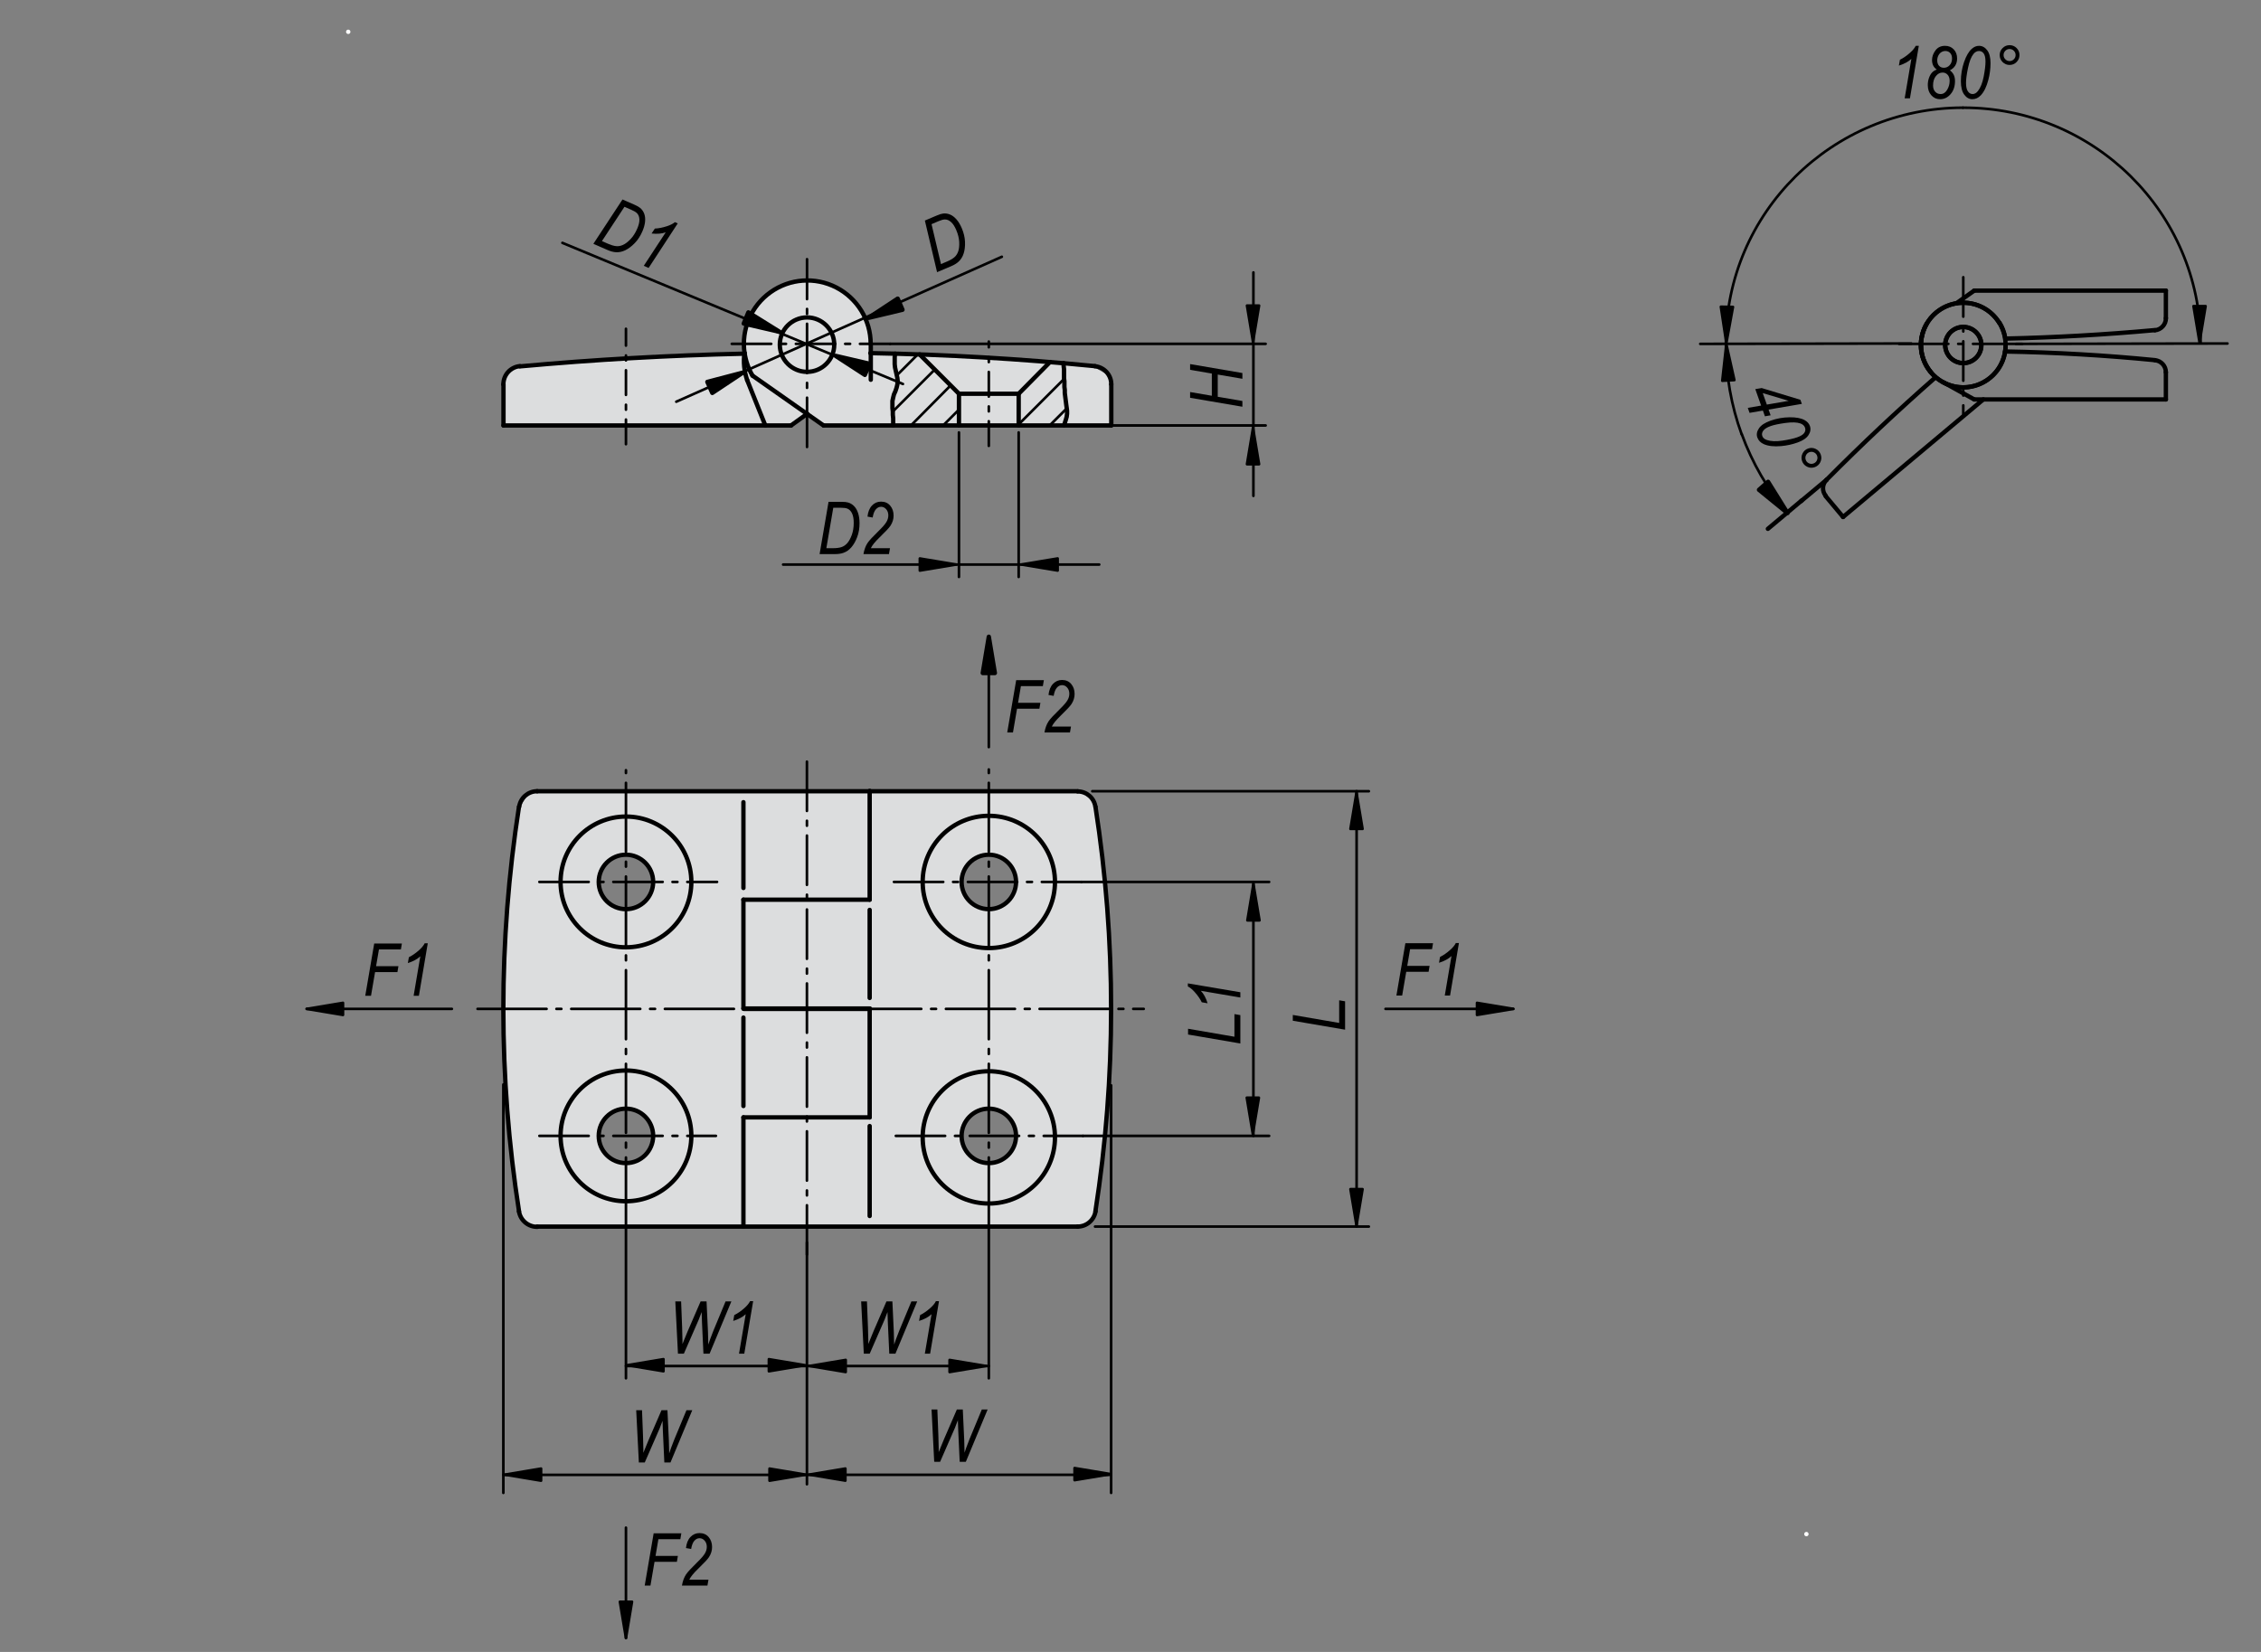<?xml version="1.0" encoding="utf-8"?>
<!-- Generator: Adobe Illustrator 16.0.3, SVG Export Plug-In . SVG Version: 6.00 Build 0)  -->
<!DOCTYPE svg PUBLIC "-//W3C//DTD SVG 1.1//EN" "http://www.w3.org/Graphics/SVG/1.1/DTD/svg11.dtd">
<svg version="1.1" id="K0580-27872-402323" xmlns="http://www.w3.org/2000/svg" xmlns:xlink="http://www.w3.org/1999/xlink" x="0px"
	 y="0px" width="650px" height="475px" viewBox="0 0 650 475" enable-background="new 0 0 650 475" xml:space="preserve">
<rect x="0" y="0" width="650" height="475" fill="#808080" stroke="none"/>
<polygon fill="#FFFFFF" points="144.955,121.971 227.296,122.243 231.645,119.253 236.808,122.514 319.421,121.971 319.421,110.559 
	318.333,107.839 314.53,105.666 301.215,104.036 287.082,102.677 274.31,102.132 261.537,101.862 250.396,101.589 249.854,95.611 
	246.863,88.816 242.244,84.197 236.808,81.207 229.47,80.666 222.678,82.838 217.512,87.459 214.251,93.708 213.981,101.589 
	200.936,101.589 188.436,102.132 175.663,103.219 162.077,104.036 150.661,105.392 147.672,105.666 145.771,107.566 
	144.412,110.829 "/>
<path fill="#FFFFFF" d="M318.606,262.215l-1.357-13.043l-1.904-14.946l-0.814-4.077l-1.901-1.63l-4.621-0.813l-154.084-0.273
	l-1.904,0.815l-2.988,4.619l-1.904,13.316l-2.171,20.926l-0.545,18.48l0.545,17.936l1.084,18.749l2.174,18.751l1.087,8.969
	l1.631,1.36l3.532,1.629l155.448-0.271l3.26-1.358l1.63-2.99l1.901-14.675l1.631-12.771l0.816-13.046l0.271-16.032v-14.404
	L318.606,262.215z M179.951,334.437c-4.322,0-7.826-3.504-7.826-7.82c0-4.323,3.504-7.827,7.826-7.827
	c4.321,0,7.822,3.504,7.822,7.827C187.773,330.933,184.272,334.437,179.951,334.437 M179.951,261.417
	c-4.322,0-7.826-3.504-7.826-7.828c0-4.318,3.504-7.82,7.826-7.82c4.321,0,7.822,3.502,7.822,7.82
	C187.773,257.913,184.272,261.417,179.951,261.417 M284.267,334.437c-4.321,0-7.823-3.504-7.823-7.82
	c0-4.323,3.501-7.827,7.823-7.827s7.826,3.504,7.826,7.827C292.093,330.933,288.588,334.437,284.267,334.437 M284.267,261.417
	c-4.321,0-7.823-3.504-7.823-7.828c0-4.318,3.501-7.82,7.823-7.82s7.826,3.502,7.826,7.82
	C292.093,257.913,288.588,261.417,284.267,261.417"/>
<polygon fill="#DCDDDE" points="144.955,121.971 227.296,122.243 231.645,119.253 236.808,122.514 319.421,121.971 319.421,110.559 
	318.333,107.839 314.53,105.666 301.215,104.036 287.082,102.677 274.31,102.132 261.537,101.862 250.396,101.589 249.854,95.611 
	246.863,88.816 242.244,84.197 236.808,81.207 229.47,80.666 222.678,82.838 217.512,87.459 214.251,93.708 213.981,101.589 
	200.936,101.589 188.436,102.132 175.663,103.219 162.077,104.036 150.661,105.392 147.672,105.666 145.771,107.566 
	144.412,110.829 "/>
<path fill="#DCDDDE" d="M318.606,262.215l-1.357-13.043l-1.904-14.946l-0.814-4.077l-1.901-1.63l-4.621-0.813l-154.084-0.273
	l-1.904,0.815l-2.988,4.619l-1.904,13.316l-2.171,20.926l-0.545,18.48l0.545,17.936l1.084,18.749l2.174,18.751l1.087,8.969
	l1.631,1.36l3.532,1.629l155.448-0.271l3.26-1.358l1.63-2.99l1.901-14.675l1.631-12.771l0.816-13.046l0.271-16.032v-14.404
	L318.606,262.215z M179.951,334.437c-4.322,0-7.826-3.504-7.826-7.82c0-4.323,3.504-7.827,7.826-7.827
	c4.321,0,7.822,3.504,7.822,7.827C187.773,330.933,184.272,334.437,179.951,334.437 M179.951,261.417
	c-4.322,0-7.826-3.504-7.826-7.828c0-4.318,3.504-7.82,7.826-7.82c4.321,0,7.822,3.502,7.822,7.82
	C187.773,257.913,184.272,261.417,179.951,261.417 M284.267,334.437c-4.321,0-7.823-3.504-7.823-7.82
	c0-4.323,3.501-7.827,7.823-7.827s7.826,3.504,7.826,7.827C292.093,330.933,288.588,334.437,284.267,334.437 M284.267,261.417
	c-4.321,0-7.823-3.504-7.823-7.828c0-4.318,3.501-7.82,7.823-7.82s7.826,3.502,7.826,7.82
	C292.093,257.913,288.588,261.417,284.267,261.417"/>
<line fill="none" stroke="#000000" stroke-width="1.25" stroke-linecap="round" stroke-linejoin="round" stroke-miterlimit="1.5" x1="154.414" y1="352.694" x2="309.804" y2="352.694"/>
<line fill="none" stroke="#000000" stroke-width="0.75" stroke-linecap="round" stroke-linejoin="round" stroke-miterlimit="1.5" x1="319.475" y1="122.34" x2="363.854" y2="122.34"/>
<line fill="none" stroke="#000000" stroke-width="0.75" stroke-linecap="round" stroke-linejoin="round" stroke-miterlimit="1.5" x1="255.906" y1="98.871" x2="363.85" y2="98.871"/>
<polyline fill="none" stroke="#000000" stroke-width="0.75" stroke-linecap="round" stroke-linejoin="round" stroke-miterlimit="1.5" points="
	360.333,142.586 360.333,120.431 360.333,78.335 "/>
<line fill="none" stroke="#000000" stroke-width="1.25" stroke-linecap="round" stroke-linejoin="round" stroke-miterlimit="1.5" x1="309.804" y1="227.512" x2="154.416" y2="227.512"/>
<line fill="none" stroke="#000000" stroke-width="0.75" stroke-linecap="round" stroke-linejoin="round" stroke-miterlimit="1.5" stroke-dasharray="7.087,2.835,1.417,2.835" x1="284.267" y1="128.209" x2="284.267" y2="98.217"/>
<line fill="none" stroke="#000000" stroke-width="0.75" stroke-linecap="round" stroke-linejoin="round" stroke-miterlimit="1.5" stroke-dasharray="7.087,2.835,1.417,2.835" x1="179.951" y1="127.724" x2="179.951" y2="94.544"/>
<line fill="none" stroke="#000000" stroke-width="0.75" stroke-linecap="round" stroke-linejoin="round" stroke-miterlimit="1.5" stroke-dasharray="19.842,2.835,1.417,2.835" x1="137.29" y1="290.101" x2="328.803" y2="290.101"/>
<line fill="none" stroke="#000000" stroke-width="0.75" stroke-linecap="round" stroke-linejoin="round" stroke-miterlimit="1.5" stroke-dasharray="14.173,2.835,1.417,2.835" x1="155.067" y1="253.591" x2="206.138" y2="253.591"/>
<line fill="none" stroke="#000000" stroke-width="0.75" stroke-linecap="round" stroke-linejoin="round" stroke-miterlimit="1.5" stroke-dasharray="14.173,2.835,1.417,2.835" x1="155.067" y1="326.614" x2="205.814" y2="326.614"/>
<path fill="none" stroke="#000000" stroke-width="1.25" stroke-linecap="round" stroke-linejoin="round" stroke-miterlimit="1.5" d="
	M292.091,253.591c0-4.32-3.503-7.824-7.824-7.824s-7.823,3.504-7.823,7.824c0,4.322,3.501,7.828,7.823,7.828
	S292.091,257.913,292.091,253.591"/>
<path fill="none" stroke="#000000" stroke-width="1.25" stroke-linecap="round" stroke-linejoin="round" stroke-miterlimit="1.5" d="
	M292.091,326.614c0-4.32-3.503-7.827-7.824-7.827s-7.823,3.507-7.823,7.827c0,4.318,3.501,7.824,7.823,7.824
	S292.091,330.933,292.091,326.614"/>
<path fill="none" stroke="#000000" stroke-width="1.25" stroke-linecap="round" stroke-linejoin="round" stroke-miterlimit="1.5" d="
	M187.773,326.614c0-4.32-3.501-7.827-7.822-7.827c-4.322,0-7.826,3.507-7.826,7.827c0,4.318,3.504,7.824,7.826,7.824
	C184.272,334.438,187.773,330.933,187.773,326.614"/>
<path fill="none" stroke="#000000" stroke-width="1.25" stroke-linecap="round" stroke-linejoin="round" stroke-miterlimit="1.5" d="
	M187.773,253.591c0-4.32-3.501-7.824-7.822-7.824c-4.322,0-7.826,3.504-7.826,7.824c0,4.322,3.504,7.828,7.826,7.828
	C184.272,261.419,187.773,257.913,187.773,253.591"/>
<line fill="none" stroke="#000000" stroke-width="1.25" stroke-linecap="round" stroke-linejoin="round" stroke-miterlimit="1.5" x1="144.744" y1="122.34" x2="227.437" y2="122.34"/>
<line fill="none" stroke="#000000" stroke-width="0.75" stroke-linecap="round" stroke-linejoin="round" stroke-miterlimit="1.5" stroke-dasharray="19.842,2.835,1.417,2.835" x1="179.951" y1="352.667" x2="179.951" y2="221.47"/>
<line fill="none" stroke="#000000" stroke-width="0.75" stroke-linecap="round" stroke-linejoin="round" stroke-miterlimit="1.5" stroke-dasharray="19.842,2.835,1.417,2.835" x1="284.267" y1="352.663" x2="284.267" y2="221.253"/>
<polyline fill="none" stroke="#000000" stroke-width="1.25" stroke-linecap="round" stroke-linejoin="round" stroke-miterlimit="1.5" points="
	275.684,113.214 292.85,113.214 301.871,104.086 "/>
<line fill="none" stroke="#000000" stroke-width="1.25" stroke-linecap="round" stroke-linejoin="round" stroke-miterlimit="1.5" x1="275.684" y1="113.214" x2="264.381" y2="101.914"/>
<path fill="none" stroke="#000000" stroke-width="1.25" stroke-linecap="round" stroke-linejoin="round" stroke-miterlimit="1.5" d="
	M216.323,107.999c-1.161-2.004-1.929-4.21-2.264-6.5"/>
<line fill="none" stroke="#000000" stroke-width="1.25" stroke-linecap="round" stroke-linejoin="round" stroke-miterlimit="1.5" x1="250.335" y1="98.871" x2="250.335" y2="109.193"/>
<line fill="none" stroke="#000000" stroke-width="0.75" stroke-linecap="round" stroke-linejoin="round" stroke-miterlimit="1.5" stroke-dasharray="11.339,2.835,1.417,2.835" x1="210.375" y1="98.871" x2="255.906" y2="98.871"/>
<line fill="none" stroke="#000000" stroke-width="1.25" stroke-linecap="round" stroke-linejoin="round" stroke-miterlimit="1.5" x1="216.323" y1="107.999" x2="236.752" y2="122.341"/>
<line fill="none" stroke="#000000" stroke-width="1.25" stroke-linecap="round" stroke-linejoin="round" stroke-miterlimit="1.5" x1="232.079" y1="118.973" x2="227.407" y2="122.34"/>
<path fill="none" stroke="#000000" stroke-width="1.25" stroke-linecap="round" stroke-linejoin="round" stroke-miterlimit="1.5" d="
	M214.041,101.478c-0.976-6.753,1.902-13.486,7.457-17.447c5.556-3.962,12.86-4.488,18.926-1.365c6.066,3.125,9.878,9.377,9.882,16.2
	"/>
<line fill="none" stroke="#000000" stroke-width="1.25" stroke-linecap="round" stroke-linejoin="round" stroke-miterlimit="1.5" x1="214.802" y1="109.302" x2="220.016" y2="122.34"/>
<line fill="none" stroke="#000000" stroke-width="1.25" stroke-linecap="round" stroke-linejoin="round" stroke-miterlimit="1.5" x1="236.781" y1="122.34" x2="319.475" y2="122.34"/>
<path fill="none" stroke="#000000" stroke-width="1.25" stroke-linecap="round" stroke-linejoin="round" stroke-miterlimit="1.5" d="
	M214.802,109.302c-0.872-2.515-1.139-5.201-0.777-7.837"/>
<path fill="none" stroke="#000000" stroke-width="1.25" stroke-linecap="round" stroke-linejoin="round" stroke-miterlimit="1.5" d="
	M213.853,101.696c-21.49,0.479-42.958,1.698-64.365,3.652"/>
<path fill="none" stroke="#000000" stroke-width="1.25" stroke-linecap="round" stroke-linejoin="round" stroke-miterlimit="1.5" d="
	M314.802,105.281c-21.476-2.115-43.026-3.364-64.601-3.746"/>
<line fill="none" stroke="#000000" stroke-width="1.25" stroke-linecap="round" stroke-linejoin="round" stroke-miterlimit="1.5" x1="144.744" y1="110.498" x2="144.744" y2="122.341"/>
<line fill="none" stroke="#000000" stroke-width="1.25" stroke-linecap="round" stroke-linejoin="round" stroke-miterlimit="1.5" x1="319.475" y1="110.498" x2="319.475" y2="122.341"/>
<path fill="none" stroke="#000000" stroke-width="1.25" stroke-linecap="round" stroke-linejoin="round" stroke-miterlimit="1.5" d="
	M303.284,253.591c0-10.501-8.514-19.013-19.017-19.013c-10.502,0-19.017,8.512-19.017,19.013c0,10.505,8.515,19.018,19.017,19.018
	C294.77,272.608,303.284,264.096,303.284,253.591"/>
<path fill="none" stroke="#000000" stroke-width="1.25" stroke-linecap="round" stroke-linejoin="round" stroke-miterlimit="1.5" d="
	M303.284,327.048c0-10.502-8.514-19.015-19.017-19.015c-10.502,0-19.017,8.513-19.017,19.015c0,10.506,8.515,19.015,19.017,19.015
	C294.77,346.063,303.284,337.554,303.284,327.048"/>
<path fill="none" stroke="#000000" stroke-width="1.25" stroke-linecap="round" stroke-linejoin="round" stroke-miterlimit="1.5" d="
	M198.75,326.614c0-10.381-8.417-18.799-18.798-18.799c-10.383,0-18.799,8.418-18.799,18.799c0,10.382,8.416,18.799,18.799,18.799
	C190.333,345.413,198.75,336.996,198.75,326.614"/>
<path fill="none" stroke="#000000" stroke-width="1.25" stroke-linecap="round" stroke-linejoin="round" stroke-miterlimit="1.5" d="
	M198.75,253.591c0-10.381-8.417-18.798-18.798-18.798c-10.383,0-18.799,8.417-18.799,18.798c0,10.383,8.416,18.801,18.799,18.801
	C190.333,272.392,198.75,263.974,198.75,253.591"/>
<path fill="none" stroke="#000000" stroke-width="1.25" stroke-linecap="round" stroke-linejoin="round" stroke-miterlimit="1.5" d="
	M149.416,105.281c-2.695,0.282-4.735,2.572-4.699,5.282"/>
<path fill="none" stroke="#000000" stroke-width="1.25" stroke-linecap="round" stroke-linejoin="round" stroke-miterlimit="1.5" d="
	M319.475,110.498c0-2.684-2.037-4.93-4.705-5.192"/>
<path fill="none" stroke="#000000" stroke-width="1.25" stroke-linecap="round" stroke-linejoin="round" stroke-miterlimit="1.5" d="
	M149.2,231.968c-5.999,38.558-5.996,77.81,0.015,116.369"/>
<path fill="none" stroke="#000000" stroke-width="1.25" stroke-linecap="round" stroke-linejoin="round" stroke-miterlimit="1.5" d="
	M314.911,348.345c6.011-38.547,6.017-77.786,0.023-116.337"/>
<path fill="none" stroke="#000000" stroke-width="1.25" stroke-linecap="round" stroke-linejoin="round" stroke-miterlimit="1.5" d="
	M309.804,352.694c2.569,0,4.756-1.875,5.154-4.416"/>
<path fill="none" stroke="#000000" stroke-width="1.25" stroke-linecap="round" stroke-linejoin="round" stroke-miterlimit="1.5" d="
	M314.911,231.968c-0.374-2.52-2.527-4.386-5.074-4.401"/>
<path fill="none" stroke="#000000" stroke-width="1.25" stroke-linecap="round" stroke-linejoin="round" stroke-miterlimit="1.5" d="
	M154.414,227.512c-2.57,0-4.757,1.877-5.153,4.415"/>
<path fill="none" stroke="#000000" stroke-width="1.25" stroke-linecap="round" stroke-linejoin="round" stroke-miterlimit="1.5" d="
	M149.2,348.345c0.426,2.574,2.665,4.446,5.271,4.421"/>
<line fill="none" stroke="#000000" stroke-width="1.25" stroke-linecap="round" stroke-linejoin="round" stroke-miterlimit="1.5" x1="250.147" y1="290.101" x2="213.856" y2="290.101"/>
<line fill="none" stroke="#000000" stroke-width="0.75" stroke-linecap="round" stroke-linejoin="round" stroke-miterlimit="1.5" stroke-dasharray="14.173,2.835,1.417,2.835" x1="256.993" y1="253.591" x2="310.891" y2="253.591"/>
<line fill="none" stroke="#000000" stroke-width="0.75" stroke-linecap="round" stroke-linejoin="round" stroke-miterlimit="1.5" stroke-dasharray="14.173,2.835,1.417,2.835" x1="257.536" y1="326.614" x2="311.326" y2="326.614"/>
<line fill="none" stroke="#000000" stroke-width="0.75" stroke-linecap="round" stroke-linejoin="round" stroke-miterlimit="1.5" x1="310.891" y1="253.591" x2="364.854" y2="253.591"/>
<line fill="none" stroke="#000000" stroke-width="0.75" stroke-linecap="round" stroke-linejoin="round" stroke-miterlimit="1.5" x1="311.326" y1="326.614" x2="364.854" y2="326.614"/>
<polyline fill="none" stroke="#000000" stroke-width="0.75" stroke-linecap="round" stroke-linejoin="round" stroke-miterlimit="1.5" points="
	360.333,253.591 360.333,290.103 360.333,326.614 "/>
<line fill="none" stroke="#000000" stroke-width="0.75" stroke-linecap="round" stroke-linejoin="round" stroke-miterlimit="1.5" x1="314.014" y1="227.512" x2="393.52" y2="227.512"/>
<line fill="none" stroke="#000000" stroke-width="0.75" stroke-linecap="round" stroke-linejoin="round" stroke-miterlimit="1.5" x1="314.804" y1="352.694" x2="393.52" y2="352.694"/>
<polyline fill="none" stroke="#000000" stroke-width="0.75" stroke-linecap="round" stroke-linejoin="round" stroke-miterlimit="1.5" points="
	390,227.512 390,290.101 390,352.695 "/>
<line fill="none" stroke="#000000" stroke-width="0.75" stroke-linecap="round" stroke-linejoin="round" stroke-miterlimit="1.5" x1="179.951" y1="352.694" x2="179.951" y2="396.312"/>
<polyline fill="none" stroke="#000000" stroke-width="0.75" stroke-linecap="round" stroke-linejoin="round" stroke-miterlimit="1.5" points="
	232.109,392.791 206.03,392.791 179.951,392.791 "/>
<line fill="none" stroke="#000000" stroke-width="0.75" stroke-linecap="round" stroke-linejoin="round" stroke-miterlimit="1.5" x1="284.267" y1="352.694" x2="284.267" y2="396.312"/>
<polyline fill="none" stroke="#000000" stroke-width="0.75" stroke-linecap="round" stroke-linejoin="round" stroke-miterlimit="1.5" points="
	284.267,392.791 258.188,392.791 232.109,392.791 "/>
<polyline fill="none" stroke="#000000" stroke-width="0.75" stroke-linecap="round" stroke-linejoin="round" stroke-miterlimit="1.5" points="
	319.43,312.083 319.43,389.66 319.43,429.268 "/>
<line fill="none" stroke="#000000" stroke-width="0.75" stroke-linecap="round" stroke-linejoin="round" stroke-miterlimit="1.5" x1="231.98" y1="357.277" x2="231.98" y2="426.784"/>
<polyline fill="none" stroke="#000000" stroke-width="0.75" stroke-linecap="round" stroke-linejoin="round" stroke-miterlimit="1.5" points="
	319.348,424.071 275.667,424.071 231.983,424.071 "/>
<line fill="none" stroke="#000000" stroke-width="0.75" stroke-linecap="round" stroke-linejoin="round" stroke-miterlimit="1.5" x1="144.705" y1="311.833" x2="144.705" y2="429.268"/>
<polyline fill="none" stroke="#000000" stroke-width="0.75" stroke-linecap="round" stroke-linejoin="round" stroke-miterlimit="1.5" points="
	232.109,424.088 188.426,424.088 144.744,424.088 "/>
<line fill="none" stroke="#000000" stroke-width="1.25" stroke-linecap="round" stroke-linejoin="round" stroke-miterlimit="1.5" x1="292.852" y1="122.34" x2="292.852" y2="113.214"/>
<line fill="none" stroke="#000000" stroke-width="1.25" stroke-linecap="round" stroke-linejoin="round" stroke-miterlimit="1.5" x1="275.684" y1="122.34" x2="275.684" y2="113.214"/>
<polyline fill="none" stroke="#000000" stroke-width="1.25" stroke-linecap="round" stroke-linejoin="round" stroke-miterlimit="1.5" points="
	257.319,101.696 257.21,102.675 257.21,103.651 257.21,104.736 257.319,105.717 257.537,106.695 257.754,107.671 257.969,108.65 
	258.081,109.628 257.969,110.606 257.754,111.476 257.427,112.454 256.993,113.431 256.776,114.3 256.559,115.277 256.559,116.364 
	256.559,117.342 256.667,118.321 256.667,119.298 256.776,120.276 256.776,122.34 "/>
<polyline fill="none" stroke="#000000" stroke-width="1.25" stroke-linecap="round" stroke-linejoin="round" stroke-miterlimit="1.5" points="
	305.782,104.413 305.782,105.28 305.89,106.152 305.89,107.02 305.89,107.89 305.89,108.758 306,109.627 306,110.499 306,111.257 
	306.109,112.127 306.109,112.997 306.216,113.865 306.324,114.735 306.435,115.604 306.543,116.474 306.651,117.234 
	306.761,118.104 306.761,118.973 306.651,119.842 306.435,120.603 305.89,122.34 "/>
<line fill="none" stroke="#000000" stroke-width="0.75" stroke-linecap="round" stroke-linejoin="round" stroke-miterlimit="1.5" x1="292.852" y1="124.34" x2="292.852" y2="165.893"/>
<line fill="none" stroke="#000000" stroke-width="0.75" stroke-linecap="round" stroke-linejoin="round" stroke-miterlimit="1.5" x1="275.684" y1="124.34" x2="275.684" y2="165.893"/>
<polyline fill="none" stroke="#000000" stroke-width="0.75" stroke-linecap="round" stroke-linejoin="round" stroke-miterlimit="1.5" points="
	316.008,162.333 284.833,162.333 225.136,162.333 "/>
<line fill="none" stroke="#000000" stroke-width="0.75" stroke-linecap="round" stroke-linejoin="round" stroke-miterlimit="1.5" x1="271.12" y1="122.34" x2="275.684" y2="117.776"/>
<line fill="none" stroke="#000000" stroke-width="0.75" stroke-linecap="round" stroke-linejoin="round" stroke-miterlimit="1.5" x1="261.884" y1="122.34" x2="273.292" y2="110.823"/>
<line fill="none" stroke="#000000" stroke-width="0.75" stroke-linecap="round" stroke-linejoin="round" stroke-miterlimit="1.5" x1="256.667" y1="118.321" x2="268.727" y2="106.259"/>
<line fill="none" stroke="#000000" stroke-width="0.75" stroke-linecap="round" stroke-linejoin="round" stroke-miterlimit="1.5" x1="257.862" y1="107.89" x2="263.839" y2="101.914"/>
<line fill="none" stroke="#000000" stroke-width="0.75" stroke-linecap="round" stroke-linejoin="round" stroke-miterlimit="1.5" x1="301.763" y1="122.34" x2="306.651" y2="117.453"/>
<line fill="none" stroke="#000000" stroke-width="0.75" stroke-linecap="round" stroke-linejoin="round" stroke-miterlimit="1.5" x1="292.852" y1="122.016" x2="305.891" y2="108.976"/>
<line fill="none" stroke="#000000" stroke-width="0.75" stroke-linecap="round" stroke-linejoin="round" stroke-miterlimit="1.5" x1="161.68" y1="69.833" x2="259.583" y2="110.416"/>
<line fill="none" stroke="#000000" stroke-width="0.75" stroke-linecap="round" stroke-linejoin="round" stroke-miterlimit="1.5" stroke-dasharray="11.339,2.835,1.417,2.835" x1="564.41" y1="79.714" x2="564.41" y2="119.06"/>
<line fill="none" stroke="#000000" stroke-width="1.25" stroke-linecap="round" stroke-linejoin="round" stroke-miterlimit="1.5" x1="622.653" y1="83.559" x2="567.563" y2="83.559"/>
<path fill="none" stroke="#000000" stroke-width="1.25" stroke-linecap="round" stroke-linejoin="round" stroke-miterlimit="1.5" d="
	M553.871,93.122c-0.776,1.342-1.286,2.815-1.506,4.349"/>
<line fill="none" stroke="#000000" stroke-width="0.75" stroke-linecap="round" stroke-linejoin="round" stroke-miterlimit="1.5" stroke-dasharray="14.173,2.835,1.417,2.835" x1="545.944" y1="98.876" x2="583.63" y2="98.876"/>
<line fill="none" stroke="#000000" stroke-width="1.25" stroke-linecap="round" stroke-linejoin="round" stroke-miterlimit="1.5" x1="558.542" y1="109.857" x2="567.563" y2="114.855"/>
<path fill="none" stroke="#000000" stroke-width="1.25" stroke-linecap="round" stroke-linejoin="round" stroke-miterlimit="1.5" d="
	M552.348,97.47c-0.652,4.516,1.273,9.018,4.989,11.662c3.718,2.647,8.602,2.999,12.657,0.907c4.055-2.09,6.603-6.271,6.6-10.832"/>
<line fill="none" stroke="#000000" stroke-width="1.25" stroke-linecap="round" stroke-linejoin="round" stroke-miterlimit="1.5" x1="567.563" y1="114.855" x2="622.653" y2="114.855"/>
<path fill="none" stroke="#000000" stroke-width="1.25" stroke-linecap="round" stroke-linejoin="round" stroke-miterlimit="1.5" d="
	M576.579,97.359c14.331-0.32,28.644-1.131,42.918-2.438"/>
<path fill="none" stroke="#000000" stroke-width="1.25" stroke-linecap="round" stroke-linejoin="round" stroke-miterlimit="1.5" d="
	M619.501,103.555c-14.317-1.407-28.687-2.236-43.071-2.485"/>
<line fill="none" stroke="#000000" stroke-width="1.25" stroke-linecap="round" stroke-linejoin="round" stroke-miterlimit="1.5" x1="622.653" y1="91.493" x2="622.653" y2="83.559"/>
<line fill="none" stroke="#000000" stroke-width="1.25" stroke-linecap="round" stroke-linejoin="round" stroke-miterlimit="1.5" x1="622.653" y1="107.032" x2="622.653" y2="114.855"/>
<path fill="none" stroke="#000000" stroke-width="1.25" stroke-linecap="round" stroke-linejoin="round" stroke-miterlimit="1.5" d="
	M619.501,94.97c1.797-0.168,3.173-1.681,3.166-3.485"/>
<path fill="none" stroke="#000000" stroke-width="1.25" stroke-linecap="round" stroke-linejoin="round" stroke-miterlimit="1.5" d="
	M622.653,107.032c0-1.788-1.357-3.286-3.136-3.461"/>
<path fill="none" stroke="#000000" stroke-width="1.25" stroke-linecap="round" stroke-linejoin="round" stroke-miterlimit="1.5" d="
	M559.194,99.208c0,2.881,2.331,5.217,5.216,5.217c2.88,0,5.216-2.336,5.216-5.217s-2.336-5.213-5.216-5.213
	C561.525,93.995,559.194,96.327,559.194,99.208"/>
<line fill="none" stroke="#000000" stroke-width="1.25" stroke-linecap="round" stroke-linejoin="round" stroke-miterlimit="1.5" x1="529.855" y1="148.649" x2="570.168" y2="114.855"/>
<path fill="none" stroke="#000000" stroke-width="1.25" stroke-linecap="round" stroke-linejoin="round" stroke-miterlimit="1.5" d="
	M576.471,97.144c-0.263-1.534-0.814-3.004-1.629-4.33"/>
<path fill="none" stroke="#000000" stroke-width="1.25" stroke-linecap="round" stroke-linejoin="round" stroke-miterlimit="1.5" d="
	M574.731,92.799c-2.396-3.867-6.756-6.068-11.293-5.703c-4.533,0.363-8.486,3.229-10.241,7.427
	c-1.755,4.196-1.016,9.024,1.911,12.504"/>
<path fill="none" stroke="#000000" stroke-width="1.25" stroke-linecap="round" stroke-linejoin="round" stroke-miterlimit="1.5" d="
	M556.368,108.554c-10.77,9.452-21.212,19.275-31.308,29.445"/>
<line fill="none" stroke="#000000" stroke-width="1.25" stroke-linecap="round" stroke-linejoin="round" stroke-miterlimit="1.5" x1="524.856" y1="142.674" x2="529.855" y2="148.648"/>
<path fill="none" stroke="#000000" stroke-width="1.25" stroke-linecap="round" stroke-linejoin="round" stroke-miterlimit="1.5" d="
	M525.072,138.002c-1.233,1.235-1.323,3.208-0.207,4.553"/>
<path fill="none" stroke="#000000" stroke-width="1.25" stroke-linecap="round" stroke-linejoin="round" stroke-miterlimit="1.5" d="
	M568.432,95.949c-1.802-2.221-5.063-2.561-7.282-0.761c-2.222,1.801-2.563,5.06-0.761,7.28c1.802,2.22,5.06,2.562,7.281,0.761
	C569.891,101.429,570.231,98.168,568.432,95.949"/>
<line fill="none" stroke="#000000" stroke-width="1.25" stroke-linecap="round" stroke-linejoin="round" stroke-miterlimit="1.5" x1="562.346" y1="87.255" x2="567.563" y2="83.559"/>
<path fill="none" stroke="#000000" stroke-width="1.25" stroke-linecap="round" stroke-linejoin="round" stroke-miterlimit="1.5" d="
	M576.579,99.208c0-6.721-5.447-12.169-12.169-12.169s-12.171,5.448-12.171,12.169c0,6.724,5.449,12.17,12.171,12.17
	S576.579,105.932,576.579,99.208"/>
<line fill="none" stroke="#000000" stroke-width="1.25" stroke-linecap="round" stroke-linejoin="round" stroke-miterlimit="1.5" x1="525.072" y1="138.002" x2="517.795" y2="144.084"/>
<line fill="none" stroke="#000000" stroke-width="1.25" stroke-linecap="round" stroke-linejoin="round" stroke-miterlimit="1.5" x1="517.958" y1="143.918" x2="508.238" y2="152.059"/>
<path fill="none" stroke="#000000" stroke-width="0.75" stroke-linecap="round" stroke-linejoin="round" stroke-miterlimit="1.5" d="
	M496.168,99.208c0,8.747,1.531,17.427,4.522,25.646"/>
<path fill="none" stroke="#000000" stroke-width="0.75" stroke-linecap="round" stroke-linejoin="round" stroke-miterlimit="1.5" d="
	M500.732,124.852c2.993,8.215,7.397,15.843,13.021,22.536"/>
<line fill="none" stroke="#000000" stroke-width="0.75" stroke-linecap="round" stroke-linejoin="round" stroke-miterlimit="1.5" x1="579.569" y1="98.878" x2="640.364" y2="98.771"/>
<line fill="none" stroke="#000000" stroke-width="0.75" stroke-linecap="round" stroke-linejoin="round" stroke-miterlimit="1.5" x1="488.79" y1="98.878" x2="549.465" y2="98.771"/>
<path fill="none" stroke="#000000" stroke-width="0.75" stroke-linecap="round" stroke-linejoin="round" stroke-miterlimit="1.5" d="
	M632.649,98.551c-0.119-37.4-30.699-67.641-68.339-67.587"/>
<path fill="none" stroke="#000000" stroke-width="0.75" stroke-linecap="round" stroke-linejoin="round" stroke-miterlimit="1.5" d="
	M564.301,30.962c-37.642,0.059-68.127,30.297-68.133,67.575"/>
<polygon points="264.435,162.325 264.435,160.585 274.867,162.325 264.435,164.063 "/>
<polyline fill="none" stroke="#000000" stroke-width="0.75" stroke-linecap="round" stroke-linejoin="round" stroke-miterlimit="1.5" points="
	264.435,162.325 264.435,160.585 274.867,162.325 264.435,164.063 264.435,162.325 "/>
<polygon points="214.479,91.426 215.143,89.819 224.122,95.411 213.815,93.032 "/>
<polyline fill="none" stroke="#000000" stroke-width="1.25" stroke-linecap="round" stroke-linejoin="round" stroke-miterlimit="1.5" points="
	214.479,91.426 215.143,89.819 224.122,95.411 213.815,93.032 214.479,91.426 "/>
<polygon points="204.064,111.397 203.351,109.811 213.583,107.13 204.774,112.983 "/>
<polyline fill="none" stroke="#000000" stroke-width="1.25" stroke-linecap="round" stroke-linejoin="round" stroke-miterlimit="1.5" points="
	204.064,111.397 203.351,109.811 213.583,107.13 204.774,112.983 204.064,111.397 "/>
<polygon points="304.057,162.319 304.057,164.056 293.625,162.319 304.057,160.579 "/>
<polyline fill="none" stroke="#000000" stroke-width="0.75" stroke-linecap="round" stroke-linejoin="round" stroke-miterlimit="1.5" points="
	304.057,162.319 304.057,164.056 293.625,162.319 304.057,160.579 304.057,162.319 "/>
<polygon points="249.314,106.198 248.635,107.795 240.207,102.317 249.998,104.597 "/>
<polyline fill="none" stroke="#000000" stroke-width="1.25" stroke-linecap="round" stroke-linejoin="round" stroke-miterlimit="1.5" points="
	249.314,106.198 248.635,107.795 240.207,102.317 249.998,104.597 249.314,106.198 "/>
<polygon points="258.76,87.47 259.449,89.065 249.675,91.399 258.068,85.873 "/>
<polyline fill="none" stroke="#000000" stroke-width="1.25" stroke-linecap="round" stroke-linejoin="round" stroke-miterlimit="1.5" points="
	258.76,87.47 259.449,89.065 249.675,91.399 258.068,85.873 258.76,87.47 "/>
<g>
	<path d="M170.583,70.108l8.372-12.747l3.408,1.487c0.763,0.333,1.319,0.646,1.668,0.94c0.514,0.426,0.9,0.972,1.158,1.636
		c0.257,0.664,0.343,1.436,0.257,2.316c-0.086,0.88-0.348,1.82-0.786,2.823c-0.583,1.334-1.316,2.456-2.201,3.364
		c-0.885,0.908-1.783,1.584-2.696,2.029c-0.913,0.444-1.835,0.631-2.766,0.561c-0.708-0.048-1.492-0.259-2.35-0.634L170.583,70.108z
		 M173.047,69.327l1.791,0.781c0.837,0.365,1.588,0.587,2.25,0.663c0.663,0.077,1.338-0.043,2.026-0.358
		c0.689-0.315,1.407-0.866,2.156-1.651c0.749-0.786,1.382-1.774,1.902-2.966c0.457-1.047,0.672-1.944,0.646-2.691
		c-0.027-0.748-0.25-1.339-0.669-1.775c-0.301-0.318-0.844-0.648-1.631-0.992l-1.995-0.871L173.047,69.327z"/>
	<path d="M185.074,76.434l6.306-9.633c-1.096,0.402-2.45,0.516-4.063,0.342l0.946-1.422c1.09-0.046,2.261-0.277,3.513-0.693
		c0.95-0.309,1.701-0.693,2.253-1.153l0.813,0.354l-8.376,12.813L185.074,76.434z"/>
</g>
<g>
	<path d="M269.392,78.262l-3.508-14.842l3.422-1.453c0.767-0.326,1.377-0.514,1.83-0.566c0.664-0.08,1.325,0.014,1.984,0.284
		c0.66,0.27,1.279,0.737,1.86,1.405c0.58,0.667,1.084,1.504,1.511,2.511c0.569,1.34,0.88,2.643,0.932,3.91
		c0.053,1.267-0.074,2.384-0.379,3.353c-0.304,0.969-0.802,1.767-1.492,2.394c-0.522,0.483-1.215,0.906-2.076,1.272L269.392,78.262z
		 M270.517,75.936l1.798-0.764c0.842-0.357,1.517-0.75,2.028-1.179c0.51-0.43,0.888-1.003,1.132-1.72
		c0.243-0.717,0.337-1.617,0.281-2.701c-0.057-1.083-0.339-2.223-0.848-3.42c-0.446-1.052-0.95-1.824-1.512-2.318
		s-1.145-0.738-1.75-0.734c-0.437-0.001-1.05,0.167-1.841,0.502l-2.004,0.852L270.517,75.936z"/>
</g>
<polygon points="360.223,133.483 358.485,133.483 360.223,123.052 361.961,133.483 "/>
<polyline fill="none" stroke="#000000" stroke-width="0.75" stroke-linecap="round" stroke-linejoin="round" stroke-miterlimit="1.5" points="
	360.223,133.483 358.485,133.483 360.223,123.052 361.961,133.483 360.223,133.483 "/>
<polygon points="360.223,87.869 361.961,87.869 360.223,98.301 358.485,87.869 "/>
<polyline fill="none" stroke="#000000" stroke-width="0.75" stroke-linecap="round" stroke-linejoin="round" stroke-miterlimit="1.5" points="
	360.223,87.869 361.961,87.869 360.223,98.301 358.485,87.869 360.223,87.869 "/>
<g>
	<path d="M357.167,116.954l-15.032-2.574v-1.654l6.245,1.069v-6.385l-6.245-1.069v-1.654l15.032,2.574v1.654l-7.086-1.213v6.385
		l7.086,1.213V116.954z"/>
</g>
<polygon points="221.041,392.563 221.041,390.822 231.471,392.563 221.041,394.3 "/>
<polyline fill="none" stroke="#000000" stroke-width="0.75" stroke-linecap="round" stroke-linejoin="round" stroke-miterlimit="1.5" points="
	221.041,392.563 221.041,390.822 231.471,392.563 221.041,394.3 221.041,392.563 "/>
<polygon points="221.226,424.024 221.226,422.284 231.657,424.024 221.226,425.764 "/>
<polyline fill="none" stroke="#000000" stroke-width="0.75" stroke-linecap="round" stroke-linejoin="round" stroke-miterlimit="1.5" points="
	221.226,424.024 221.226,422.284 231.657,424.024 221.226,425.764 221.226,424.024 "/>
<polygon points="272.992,392.781 272.992,391.041 283.423,392.781 272.992,394.518 "/>
<polyline fill="none" stroke="#000000" stroke-width="0.75" stroke-linecap="round" stroke-linejoin="round" stroke-miterlimit="1.5" points="
	272.992,392.781 272.992,391.041 283.423,392.781 272.992,394.518 272.992,392.781 "/>
<polygon points="308.924,423.872 308.924,422.132 319.354,423.872 308.924,425.61 "/>
<polyline fill="none" stroke="#000000" stroke-width="0.75" stroke-linecap="round" stroke-linejoin="round" stroke-miterlimit="1.5" points="
	308.924,423.872 308.924,422.132 319.354,423.872 308.924,425.61 308.924,423.872 "/>
<polygon points="190.735,392.556 190.735,394.294 180.304,392.556 190.735,390.816 "/>
<polyline fill="none" stroke="#000000" stroke-width="0.75" stroke-linecap="round" stroke-linejoin="round" stroke-miterlimit="1.5" points="
	190.735,392.556 190.735,394.294 180.304,392.556 190.735,390.816 190.735,392.556 "/>
<polygon points="155.549,424.021 155.549,425.758 145.118,424.021 155.549,422.28 "/>
<polyline fill="none" stroke="#000000" stroke-width="0.75" stroke-linecap="round" stroke-linejoin="round" stroke-miterlimit="1.5" points="
	155.549,424.021 155.549,425.758 145.118,424.021 155.549,422.28 155.549,424.021 "/>
<polygon points="243.125,392.776 243.125,394.516 232.693,392.776 243.125,391.036 "/>
<polyline fill="none" stroke="#000000" stroke-width="0.75" stroke-linecap="round" stroke-linejoin="round" stroke-miterlimit="1.5" points="
	243.125,392.776 243.125,394.516 232.693,392.776 243.125,391.036 243.125,392.776 "/>
<polygon points="243.031,424.009 243.031,425.745 232.6,424.009 243.031,422.269 "/>
<polyline fill="none" stroke="#000000" stroke-width="0.75" stroke-linecap="round" stroke-linejoin="round" stroke-miterlimit="1.5" points="
	243.031,424.009 243.031,425.745 232.6,424.009 243.031,422.269 243.031,424.009 "/>
<g>
	<path d="M194.903,389.237l-0.763-15.032h1.671l0.287,7.435c0.068,1.627,0.103,2.908,0.103,3.845l-0.01,0.984l1.476-3.609
		l3.75-8.654h1.706l0.41,8.788c0.048,1.073,0.079,2.283,0.092,3.629c0.103-0.341,0.273-0.844,0.513-1.507
		c0.417-1.135,0.728-1.948,0.933-2.44l3.517-8.47h1.671l-6.262,15.032h-1.767l-0.422-9.102c-0.034-0.793-0.065-1.749-0.093-2.87
		c-0.355,0.984-0.639,1.723-0.85,2.214l-4.262,9.758H194.903z"/>
	<path d="M212.454,389.237l1.926-11.352c-0.844,0.808-2.039,1.453-3.587,1.938l0.298-1.682c0.98-0.479,1.961-1.159,2.941-2.04
		c0.748-0.663,1.282-1.316,1.604-1.959h0.886l-2.551,15.094H212.454z"/>
</g>
<g>
	<path d="M183.661,420.521l-0.763-15.032h1.671l0.287,7.435c0.068,1.627,0.103,2.908,0.103,3.845l-0.01,0.984l1.476-3.609
		l3.75-8.654h1.706l0.41,8.788c0.048,1.073,0.079,2.283,0.092,3.629c0.103-0.341,0.273-0.844,0.513-1.507
		c0.417-1.135,0.728-1.948,0.933-2.44l3.517-8.47h1.671l-6.262,15.032h-1.767l-0.422-9.102c-0.034-0.793-0.065-1.749-0.093-2.87
		c-0.355,0.984-0.639,1.723-0.85,2.214l-4.262,9.758H183.661z"/>
</g>
<g>
	<path d="M248.327,389.237l-0.763-15.032h1.671l0.287,7.435c0.068,1.627,0.103,2.908,0.103,3.845l-0.01,0.984l1.476-3.609
		l3.75-8.654h1.706l0.41,8.788c0.048,1.073,0.079,2.283,0.092,3.629c0.103-0.341,0.273-0.844,0.513-1.507
		c0.417-1.135,0.728-1.948,0.933-2.44l3.517-8.47h1.671l-6.262,15.032h-1.767l-0.422-9.102c-0.034-0.793-0.065-1.749-0.093-2.87
		c-0.355,0.984-0.639,1.723-0.85,2.214l-4.262,9.758H248.327z"/>
	<path d="M265.877,389.237l1.926-11.352c-0.844,0.808-2.039,1.453-3.587,1.938l0.298-1.682c0.98-0.479,1.961-1.159,2.941-2.04
		c0.748-0.663,1.282-1.316,1.604-1.959h0.886l-2.551,15.094H265.877z"/>
</g>
<g>
	<path d="M268.569,420.324l-0.763-15.032h1.671l0.287,7.435c0.068,1.627,0.103,2.908,0.103,3.845l-0.01,0.984l1.476-3.609
		l3.75-8.654h1.706l0.41,8.788c0.048,1.073,0.079,2.283,0.092,3.629c0.103-0.341,0.273-0.844,0.513-1.507
		c0.417-1.135,0.728-1.948,0.933-2.44l3.517-8.47h1.671l-6.262,15.032h-1.767l-0.422-9.102c-0.034-0.793-0.065-1.749-0.093-2.87
		c-0.355,0.984-0.639,1.723-0.85,2.214l-4.262,9.758H268.569z"/>
</g>
<polygon points="360.339,264.646 358.602,264.646 360.339,254.214 362.08,264.646 "/>
<polyline fill="none" stroke="#000000" stroke-width="0.75" stroke-linecap="round" stroke-linejoin="round" stroke-miterlimit="1.5" points="
	360.339,264.646 358.602,264.646 360.339,254.214 362.08,264.646 360.339,264.646 "/>
<polygon points="389.969,238.348 388.233,238.348 389.969,227.916 391.709,238.348 "/>
<polyline fill="none" stroke="#000000" stroke-width="0.75" stroke-linecap="round" stroke-linejoin="round" stroke-miterlimit="1.5" points="
	389.969,238.348 388.233,238.348 389.969,227.916 391.709,238.348 389.969,238.348 "/>
<polygon points="360.167,315.634 361.907,315.634 360.167,326.064 358.429,315.634 "/>
<polyline fill="none" stroke="#000000" stroke-width="0.75" stroke-linecap="round" stroke-linejoin="round" stroke-miterlimit="1.5" points="
	360.167,315.634 361.907,315.634 360.167,326.064 358.429,315.634 360.167,315.634 "/>
<polygon points="389.969,341.931 391.709,341.931 389.969,352.362 388.233,341.931 "/>
<polyline fill="none" stroke="#000000" stroke-width="0.75" stroke-linecap="round" stroke-linejoin="round" stroke-miterlimit="1.5" points="
	389.969,341.931 391.709,341.931 389.969,352.362 388.233,341.931 389.969,341.931 "/>
<g>
	<path d="M356.582,300.046l-15.032-2.574v-1.664l13.33,2.293v-6.504l1.702,0.287V300.046z"/>
	<path d="M356.582,286.828l-11.352-1.926c0.808,0.844,1.453,2.039,1.938,3.588l-1.682-0.299c-0.479-0.98-1.159-1.961-2.04-2.941
		c-0.663-0.747-1.316-1.282-1.959-1.604v-0.886l15.094,2.551V286.828z"/>
</g>
<g>
	<path d="M386.691,296.077l-15.032-2.574v-1.664l13.33,2.293v-6.504l1.702,0.287V296.077z"/>
</g>
<polygon points="496.458,88.227 498.198,88.254 496.299,98.66 494.721,88.201 "/>
<polyline fill="none" stroke="#000000" stroke-width="0.75" stroke-linecap="round" stroke-linejoin="round" stroke-miterlimit="1.5" points="
	496.458,88.227 498.198,88.254 496.299,98.66 494.721,88.201 496.458,88.227 "/>
<polygon points="496.866,109.385 495.127,109.48 496.292,98.968 498.601,109.291 "/>
<polyline fill="none" stroke="#000000" stroke-width="0.75" stroke-linecap="round" stroke-linejoin="round" stroke-miterlimit="1.5" points="
	496.866,109.385 495.127,109.48 496.292,98.968 498.601,109.291 496.866,109.385 "/>
<polygon points="506.986,139.692 508.292,138.542 513.879,147.518 505.683,140.84 "/>
<polyline fill="none" stroke="#000000" stroke-width="1.25" stroke-linecap="round" stroke-linejoin="round" stroke-miterlimit="1.5" points="
	506.986,139.692 508.292,138.542 513.879,147.518 505.683,140.84 506.986,139.692 "/>
<polygon points="632.334,88.027 634.072,88.027 632.334,98.459 630.594,88.027 "/>
<polyline fill="none" stroke="#000000" stroke-width="0.75" stroke-linecap="round" stroke-linejoin="round" stroke-miterlimit="1.5" points="
	632.334,88.027 634.072,88.027 632.334,98.459 630.594,88.027 632.334,88.027 "/>
<g>
	<path d="M547.561,28.273l1.926-11.351c-0.844,0.807-2.039,1.453-3.588,1.938l0.299-1.682c0.98-0.479,1.961-1.159,2.941-2.041
		c0.747-0.663,1.282-1.316,1.604-1.958h0.886l-2.551,15.094H547.561z"/>
	<path d="M556.792,19.999c-0.456-0.307-0.797-0.688-1.024-1.142c-0.229-0.454-0.342-0.984-0.342-1.592
		c0-0.963,0.326-1.884,0.979-2.765c0.652-0.88,1.57-1.321,2.753-1.321c1.025,0,1.861,0.338,2.507,1.014
		c0.646,0.676,0.97,1.556,0.97,2.642c0,0.758-0.173,1.425-0.519,2.002s-0.867,1.036-1.564,1.377c0.52,0.396,0.896,0.843,1.129,1.338
		c0.232,0.496,0.349,1.075,0.349,1.738c0,1.545-0.42,2.805-1.262,3.778c-0.84,0.975-1.853,1.461-3.035,1.461
		c-0.998,0-1.835-0.377-2.512-1.133c-0.677-0.755-1.016-1.738-1.016-2.948c0-0.731,0.118-1.422,0.354-2.071
		c0.234-0.649,0.529-1.16,0.884-1.533S556.246,20.19,556.792,19.999z M555.722,24.592c0,0.738,0.204,1.332,0.612,1.779
		c0.407,0.448,0.923,0.672,1.546,0.672c0.781,0,1.411-0.405,1.891-1.215c0.479-0.811,0.72-1.667,0.72-2.569
		c0-0.738-0.192-1.323-0.575-1.753c-0.384-0.431-0.867-0.646-1.449-0.646c-0.747,0-1.391,0.34-1.932,1.02
		C555.994,22.561,555.722,23.464,555.722,24.592z M556.922,17.347c0,0.668,0.175,1.192,0.522,1.571
		c0.35,0.378,0.811,0.568,1.385,0.568c0.663,0,1.221-0.249,1.672-0.747s0.676-1.139,0.676-1.924c0-0.661-0.178-1.185-0.533-1.57
		c-0.355-0.385-0.813-0.578-1.373-0.578c-0.425,0-0.814,0.111-1.17,0.333s-0.641,0.547-0.855,0.977
		C557.03,16.406,556.922,16.863,556.922,17.347z"/>
	<path d="M563.721,23.341c0-1.894,0.304-3.724,0.912-5.491s1.344-3.034,2.205-3.799c0.648-0.581,1.346-0.872,2.092-0.872
		c0.922,0,1.705,0.419,2.348,1.256c0.643,0.838,0.964,2.073,0.964,3.707c0,1.613-0.205,3.209-0.615,4.789
		c-0.52,2.003-1.251,3.5-2.194,4.491c-0.704,0.738-1.511,1.107-2.42,1.107c-0.902,0-1.677-0.436-2.322-1.307
		C564.043,26.351,563.721,25.057,563.721,23.341z M565.198,23.806c0,1.12,0.179,1.939,0.538,2.458
		c0.358,0.519,0.812,0.779,1.358,0.779c0.567,0,1.076-0.29,1.527-0.871c0.752-0.957,1.303-2.336,1.651-4.139
		s0.522-3.245,0.522-4.324c0-1.086-0.172-1.865-0.518-2.336c-0.345-0.471-0.795-0.707-1.348-0.707c-0.603,0-1.136,0.287-1.6,0.861
		c-0.656,0.819-1.177,2.153-1.559,4C565.388,21.375,565.198,22.802,565.198,23.806z"/>
	<path d="M574.876,15.825c0-0.786,0.279-1.456,0.836-2.01c0.558-0.554,1.226-0.831,2.005-0.831c0.793,0,1.466,0.277,2.021,0.831
		c0.553,0.554,0.83,1.224,0.83,2.01s-0.278,1.458-0.836,2.015c-0.557,0.558-1.229,0.836-2.015,0.836
		c-0.779,0-1.447-0.277-2.005-0.831C575.156,17.292,574.876,16.618,574.876,15.825z M575.995,15.825
		c0,0.479,0.169,0.887,0.508,1.226c0.338,0.338,0.746,0.507,1.226,0.507c0.471,0,0.876-0.169,1.215-0.507
		c0.338-0.339,0.508-0.747,0.508-1.226s-0.17-0.887-0.508-1.226c-0.339-0.338-0.744-0.507-1.215-0.507
		c-0.479,0-0.888,0.169-1.226,0.507C576.164,14.938,575.995,15.347,575.995,15.825z"/>
</g>
<g>
	<path d="M502.459,117.282l3.834-0.662l-1.676-4.728l1.836-0.314l11.129,3.375l0.418,1.179l-9.558,1.642l0.581,1.642l-1.639,0.288
		l-0.584-1.648l-3.835,0.659L502.459,117.282z M507.934,116.336l6.274-1.082l-7.445-2.22L507.934,116.336z"/>
	<path d="M508.996,120.959c1.784-0.632,3.611-0.958,5.479-0.974c1.869-0.017,3.309,0.252,4.318,0.809
		c0.764,0.417,1.271,0.978,1.52,1.681c0.309,0.869,0.176,1.747-0.399,2.632s-1.632,1.601-3.172,2.146
		c-1.521,0.539-3.094,0.879-4.72,1.02c-2.061,0.18-3.717-0.009-4.966-0.568c-0.931-0.417-1.548-1.054-1.853-1.911
		c-0.301-0.851-0.148-1.727,0.457-2.626C506.266,122.269,507.378,121.533,508.996,120.959z M509.051,122.506
		c-1.057,0.375-1.77,0.817-2.138,1.329c-0.37,0.512-0.464,1.025-0.28,1.541c0.189,0.534,0.633,0.917,1.33,1.149
		c1.153,0.389,2.638,0.447,4.453,0.174c1.816-0.274,3.233-0.592,4.25-0.952c1.023-0.363,1.701-0.785,2.029-1.268
		c0.329-0.482,0.4-0.986,0.216-1.507c-0.201-0.568-0.649-0.974-1.346-1.22c-0.991-0.345-2.422-0.39-4.291-0.132
		C511.405,121.874,509.997,122.171,509.051,122.506z"/>
	<path d="M519.806,128.963c0.741-0.263,1.466-0.223,2.174,0.117c0.708,0.34,1.191,0.878,1.452,1.612
		c0.265,0.747,0.229,1.474-0.107,2.182c-0.338,0.707-0.877,1.191-1.617,1.454c-0.741,0.263-1.468,0.225-2.178-0.115
		c-0.712-0.338-1.199-0.878-1.461-1.619c-0.261-0.734-0.224-1.457,0.112-2.167C518.517,129.717,519.059,129.229,519.806,128.963z
		 M520.18,130.017c-0.451,0.16-0.779,0.456-0.986,0.888c-0.205,0.432-0.229,0.874-0.068,1.325c0.156,0.444,0.452,0.77,0.884,0.976
		c0.433,0.206,0.874,0.229,1.325,0.069c0.45-0.16,0.778-0.457,0.985-0.888c0.205-0.432,0.229-0.871,0.072-1.315
		c-0.16-0.451-0.456-0.779-0.888-0.986C521.072,129.88,520.63,129.857,520.18,130.017z"/>
</g>
<line fill="none" stroke="#000000" stroke-width="0.75" stroke-linecap="round" stroke-miterlimit="1.5" stroke-dasharray="14.173,2.835,1.417,2.835" x1="231.977" y1="360.735" x2="231.977" y2="217.625"/>
<line fill="none" stroke="#000000" stroke-width="1.25" stroke-linecap="round" stroke-miterlimit="1.5" x1="213.721" y1="230.663" x2="213.721" y2="255.329"/>
<line fill="none" stroke="#000000" stroke-width="1.25" stroke-linecap="round" stroke-miterlimit="1.5" x1="250.015" y1="289.995" x2="250.015" y2="321.291"/>
<line fill="none" stroke="#000000" stroke-width="1.25" stroke-linecap="round" stroke-miterlimit="1.5" x1="213.721" y1="289.995" x2="250.014" y2="289.995"/>
<line fill="none" stroke="#000000" stroke-width="1.25" stroke-linecap="round" stroke-miterlimit="1.5" x1="250.015" y1="286.952" x2="250.015" y2="261.633"/>
<line fill="none" stroke="#000000" stroke-width="1.25" stroke-linecap="round" stroke-miterlimit="1.5" x1="213.721" y1="292.603" x2="213.721" y2="318.029"/>
<line fill="none" stroke="#000000" stroke-width="1.25" stroke-linecap="round" stroke-miterlimit="1.5" x1="213.721" y1="258.698" x2="250.014" y2="258.698"/>
<line fill="none" stroke="#000000" stroke-width="1.25" stroke-linecap="round" stroke-miterlimit="1.5" x1="213.721" y1="321.291" x2="250.014" y2="321.291"/>
<line fill="none" stroke="#000000" stroke-width="1.25" stroke-linecap="round" stroke-miterlimit="1.5" x1="213.721" y1="321.291" x2="213.721" y2="352.584"/>
<line fill="none" stroke="#000000" stroke-width="1.25" stroke-linecap="round" stroke-miterlimit="1.5" x1="250.015" y1="258.698" x2="250.015" y2="227.404"/>
<line fill="none" stroke="#000000" stroke-width="1.25" stroke-linecap="round" stroke-miterlimit="1.5" x1="213.721" y1="258.698" x2="213.721" y2="289.995"/>
<line fill="none" stroke="#000000" stroke-width="1.25" stroke-linecap="round" stroke-miterlimit="1.5" x1="250.015" y1="323.789" x2="250.015" y2="349.652"/>
<line fill="none" stroke="#000000" stroke-width="0.75" stroke-linecap="round" stroke-miterlimit="1.5" stroke-dasharray="14.173,2.835,1.417,2.835" x1="232.007" y1="128.528" x2="232.007" y2="74.529"/>
<path fill="none" stroke="#000000" stroke-width="1.25" stroke-linecap="round" stroke-miterlimit="1.5" d="M224.182,99.098
	c0,4.321,3.504,7.825,7.825,7.825c4.322,0,7.823-3.503,7.823-7.825s-3.5-7.824-7.823-7.824
	C227.686,91.274,224.182,94.777,224.182,99.098"/>
<line fill="none" stroke="#000000" stroke-width="0.75" stroke-linecap="round" stroke-miterlimit="1.5" x1="194.415" y1="115.51" x2="288.014" y2="73.833"/>
<g>
	<path d="M401.446,286.255l2.574-15.032h7.957l-0.287,1.702h-6.308l-0.823,4.809h6.424l-0.286,1.703h-6.429l-1.168,6.818H401.446z"
		/>
	<path d="M415.351,286.255l1.926-11.352c-0.844,0.808-2.039,1.453-3.588,1.938l0.299-1.682c0.98-0.479,1.961-1.159,2.941-2.04
		c0.747-0.663,1.282-1.316,1.604-1.959h0.886l-2.551,15.094H415.351z"/>
</g>
<polygon points="424.618,290.101 424.618,288.362 435.048,290.101 424.618,291.839 "/>
<polyline fill="none" stroke="#000000" stroke-width="0.75" stroke-linecap="round" stroke-linejoin="round" stroke-miterlimit="1.5" points="
	424.618,290.101 424.618,288.362 435.048,290.101 424.618,291.839 424.618,290.101 "/>
<line fill="none" stroke="#000000" stroke-width="0.75" stroke-linecap="round" stroke-miterlimit="1.5" x1="435.048" y1="290.101" x2="398.314" y2="290.101"/>
<g>
	<path d="M105.005,286.333l2.574-15.032h7.957l-0.287,1.702h-6.308l-0.823,4.809h6.423l-0.286,1.703h-6.429l-1.168,6.818H105.005z"
		/>
	<path d="M118.909,286.333l1.926-11.352c-0.844,0.808-2.039,1.453-3.587,1.938l0.298-1.682c0.98-0.479,1.961-1.159,2.941-2.04
		c0.748-0.663,1.282-1.316,1.604-1.959h0.886l-2.551,15.094H118.909z"/>
</g>
<polygon points="98.604,290.101 98.604,291.839 88.174,290.101 98.604,288.362 "/>
<polyline fill="none" stroke="#000000" stroke-width="0.75" stroke-linecap="round" stroke-linejoin="round" stroke-miterlimit="1.5" points="
	98.604,290.101 98.604,291.839 88.174,290.101 98.604,288.362 98.604,290.101 "/>
<line fill="none" stroke="#000000" stroke-width="0.75" stroke-linecap="round" stroke-miterlimit="1.5" x1="88.174" y1="290.101" x2="129.907" y2="290.101"/>
<g>
	<path d="M289.561,210.612l2.574-15.032h7.957l-0.287,1.702h-6.308l-0.823,4.809h6.423l-0.286,1.703h-6.429l-1.168,6.818H289.561z"
		/>
	<path d="M300.266,210.612c0.219-1.285,0.615-2.358,1.189-3.22c0.43-0.649,1.502-1.812,3.216-3.486
		c1.043-1.012,1.761-1.834,2.154-2.466c0.392-0.633,0.588-1.283,0.588-1.953c0-0.719-0.207-1.312-0.619-1.779
		c-0.413-0.469-0.898-0.703-1.458-0.703c-0.573,0-1.074,0.243-1.504,0.729s-0.737,1.271-0.921,2.358l-1.487-0.267
		c0.15-1.381,0.583-2.443,1.297-3.189c0.714-0.744,1.578-1.117,2.589-1.117c1.114,0,1.996,0.386,2.645,1.158
		c0.649,0.771,0.975,1.729,0.975,2.869c0,1.018-0.299,1.984-0.896,2.899c-0.369,0.578-1.416,1.7-3.138,3.368
		c-1.29,1.244-2.125,2.276-2.508,3.097h5.507l-0.298,1.702H300.266z"/>
</g>
<polygon points="284.267,193.522 282.527,193.522 284.267,183.091 286.005,193.522 "/>
<polyline fill="none" stroke="#000000" stroke-width="1.25" stroke-linecap="round" stroke-linejoin="round" stroke-miterlimit="1.5" points="
	284.267,193.522 282.527,193.522 284.267,183.091 286.005,193.522 284.267,193.522 "/>
<line fill="none" stroke="#000000" stroke-width="0.75" stroke-linecap="round" stroke-miterlimit="1.5" x1="284.267" y1="183.091" x2="284.267" y2="214.824"/>
<g>
	<path d="M185.342,455.915l2.574-15.032h7.957l-0.287,1.702h-6.308l-0.823,4.809h6.423l-0.286,1.703h-6.429l-1.168,6.818H185.342z"
		/>
	<path d="M196.047,455.915c0.219-1.285,0.615-2.358,1.189-3.22c0.43-0.649,1.502-1.812,3.216-3.486
		c1.043-1.012,1.761-1.834,2.153-2.466c0.392-0.633,0.588-1.283,0.588-1.953c0-0.719-0.207-1.312-0.619-1.779
		c-0.413-0.469-0.898-0.703-1.458-0.703c-0.573,0-1.074,0.243-1.504,0.729s-0.737,1.271-0.921,2.358l-1.487-0.267
		c0.15-1.381,0.583-2.443,1.297-3.189c0.714-0.744,1.578-1.117,2.589-1.117c1.114,0,1.996,0.386,2.646,1.158
		c0.649,0.771,0.974,1.729,0.974,2.869c0,1.018-0.299,1.984-0.897,2.899c-0.369,0.578-1.415,1.7-3.137,3.368
		c-1.29,1.244-2.125,2.276-2.508,3.097h5.506l-0.297,1.702H196.047z"/>
</g>
<polygon points="179.951,460.568 181.689,460.568 179.951,471 178.212,460.568 "/>
<polyline fill="none" stroke="#000000" stroke-width="0.75" stroke-linecap="round" stroke-linejoin="round" stroke-miterlimit="1.5" points="
	179.951,460.568 181.689,460.568 179.951,471 178.212,460.568 179.951,460.568 "/>
<line fill="none" stroke="#000000" stroke-width="0.75" stroke-linecap="round" stroke-miterlimit="1.5" x1="179.951" y1="471" x2="179.951" y2="439.268"/>
<line fill="none" stroke="#FFFFFF" stroke-width="1.25" stroke-linecap="round" stroke-linejoin="round" x1="100.109" y1="9.146" x2="100.115" y2="9.146"/>
<line fill="none" stroke="#FFFFFF" stroke-width="1.25" stroke-linecap="round" stroke-linejoin="round" x1="519.306" y1="441.115" x2="519.313" y2="441.115"/>
<g>
	<path d="M235.619,159.328l2.574-15.032h3.718c0.833,0,1.468,0.065,1.905,0.194c0.642,0.186,1.213,0.53,1.715,1.036
		s0.89,1.179,1.163,2.021c0.273,0.84,0.41,1.808,0.41,2.901c0,1.456-0.224,2.777-0.671,3.963c-0.447,1.187-1,2.166-1.66,2.938
		c-0.659,0.772-1.429,1.313-2.31,1.619c-0.669,0.24-1.472,0.359-2.408,0.359H235.619z M237.564,157.626h1.954
		c0.914,0,1.69-0.098,2.328-0.292c0.638-0.195,1.209-0.575,1.714-1.14c0.504-0.564,0.943-1.356,1.314-2.376s0.558-2.179,0.558-3.479
		c0-1.143-0.162-2.051-0.485-2.725s-0.765-1.127-1.324-1.359c-0.402-0.171-1.032-0.257-1.891-0.257h-2.177L237.564,157.626z"/>
	<path d="M248.231,159.328c0.219-1.285,0.615-2.358,1.189-3.22c0.43-0.649,1.502-1.812,3.216-3.486
		c1.043-1.012,1.761-1.834,2.153-2.466c0.392-0.633,0.588-1.283,0.588-1.953c0-0.719-0.207-1.312-0.619-1.779
		c-0.413-0.469-0.898-0.703-1.458-0.703c-0.573,0-1.074,0.243-1.504,0.729s-0.737,1.271-0.921,2.358l-1.487-0.267
		c0.15-1.381,0.583-2.443,1.297-3.189c0.714-0.744,1.578-1.117,2.589-1.117c1.114,0,1.996,0.386,2.646,1.158
		c0.649,0.771,0.974,1.729,0.974,2.869c0,1.018-0.299,1.984-0.897,2.899c-0.369,0.578-1.415,1.7-3.137,3.368
		c-1.29,1.244-2.125,2.276-2.508,3.097h5.506l-0.297,1.702H248.231z"/>
</g>
</svg>
